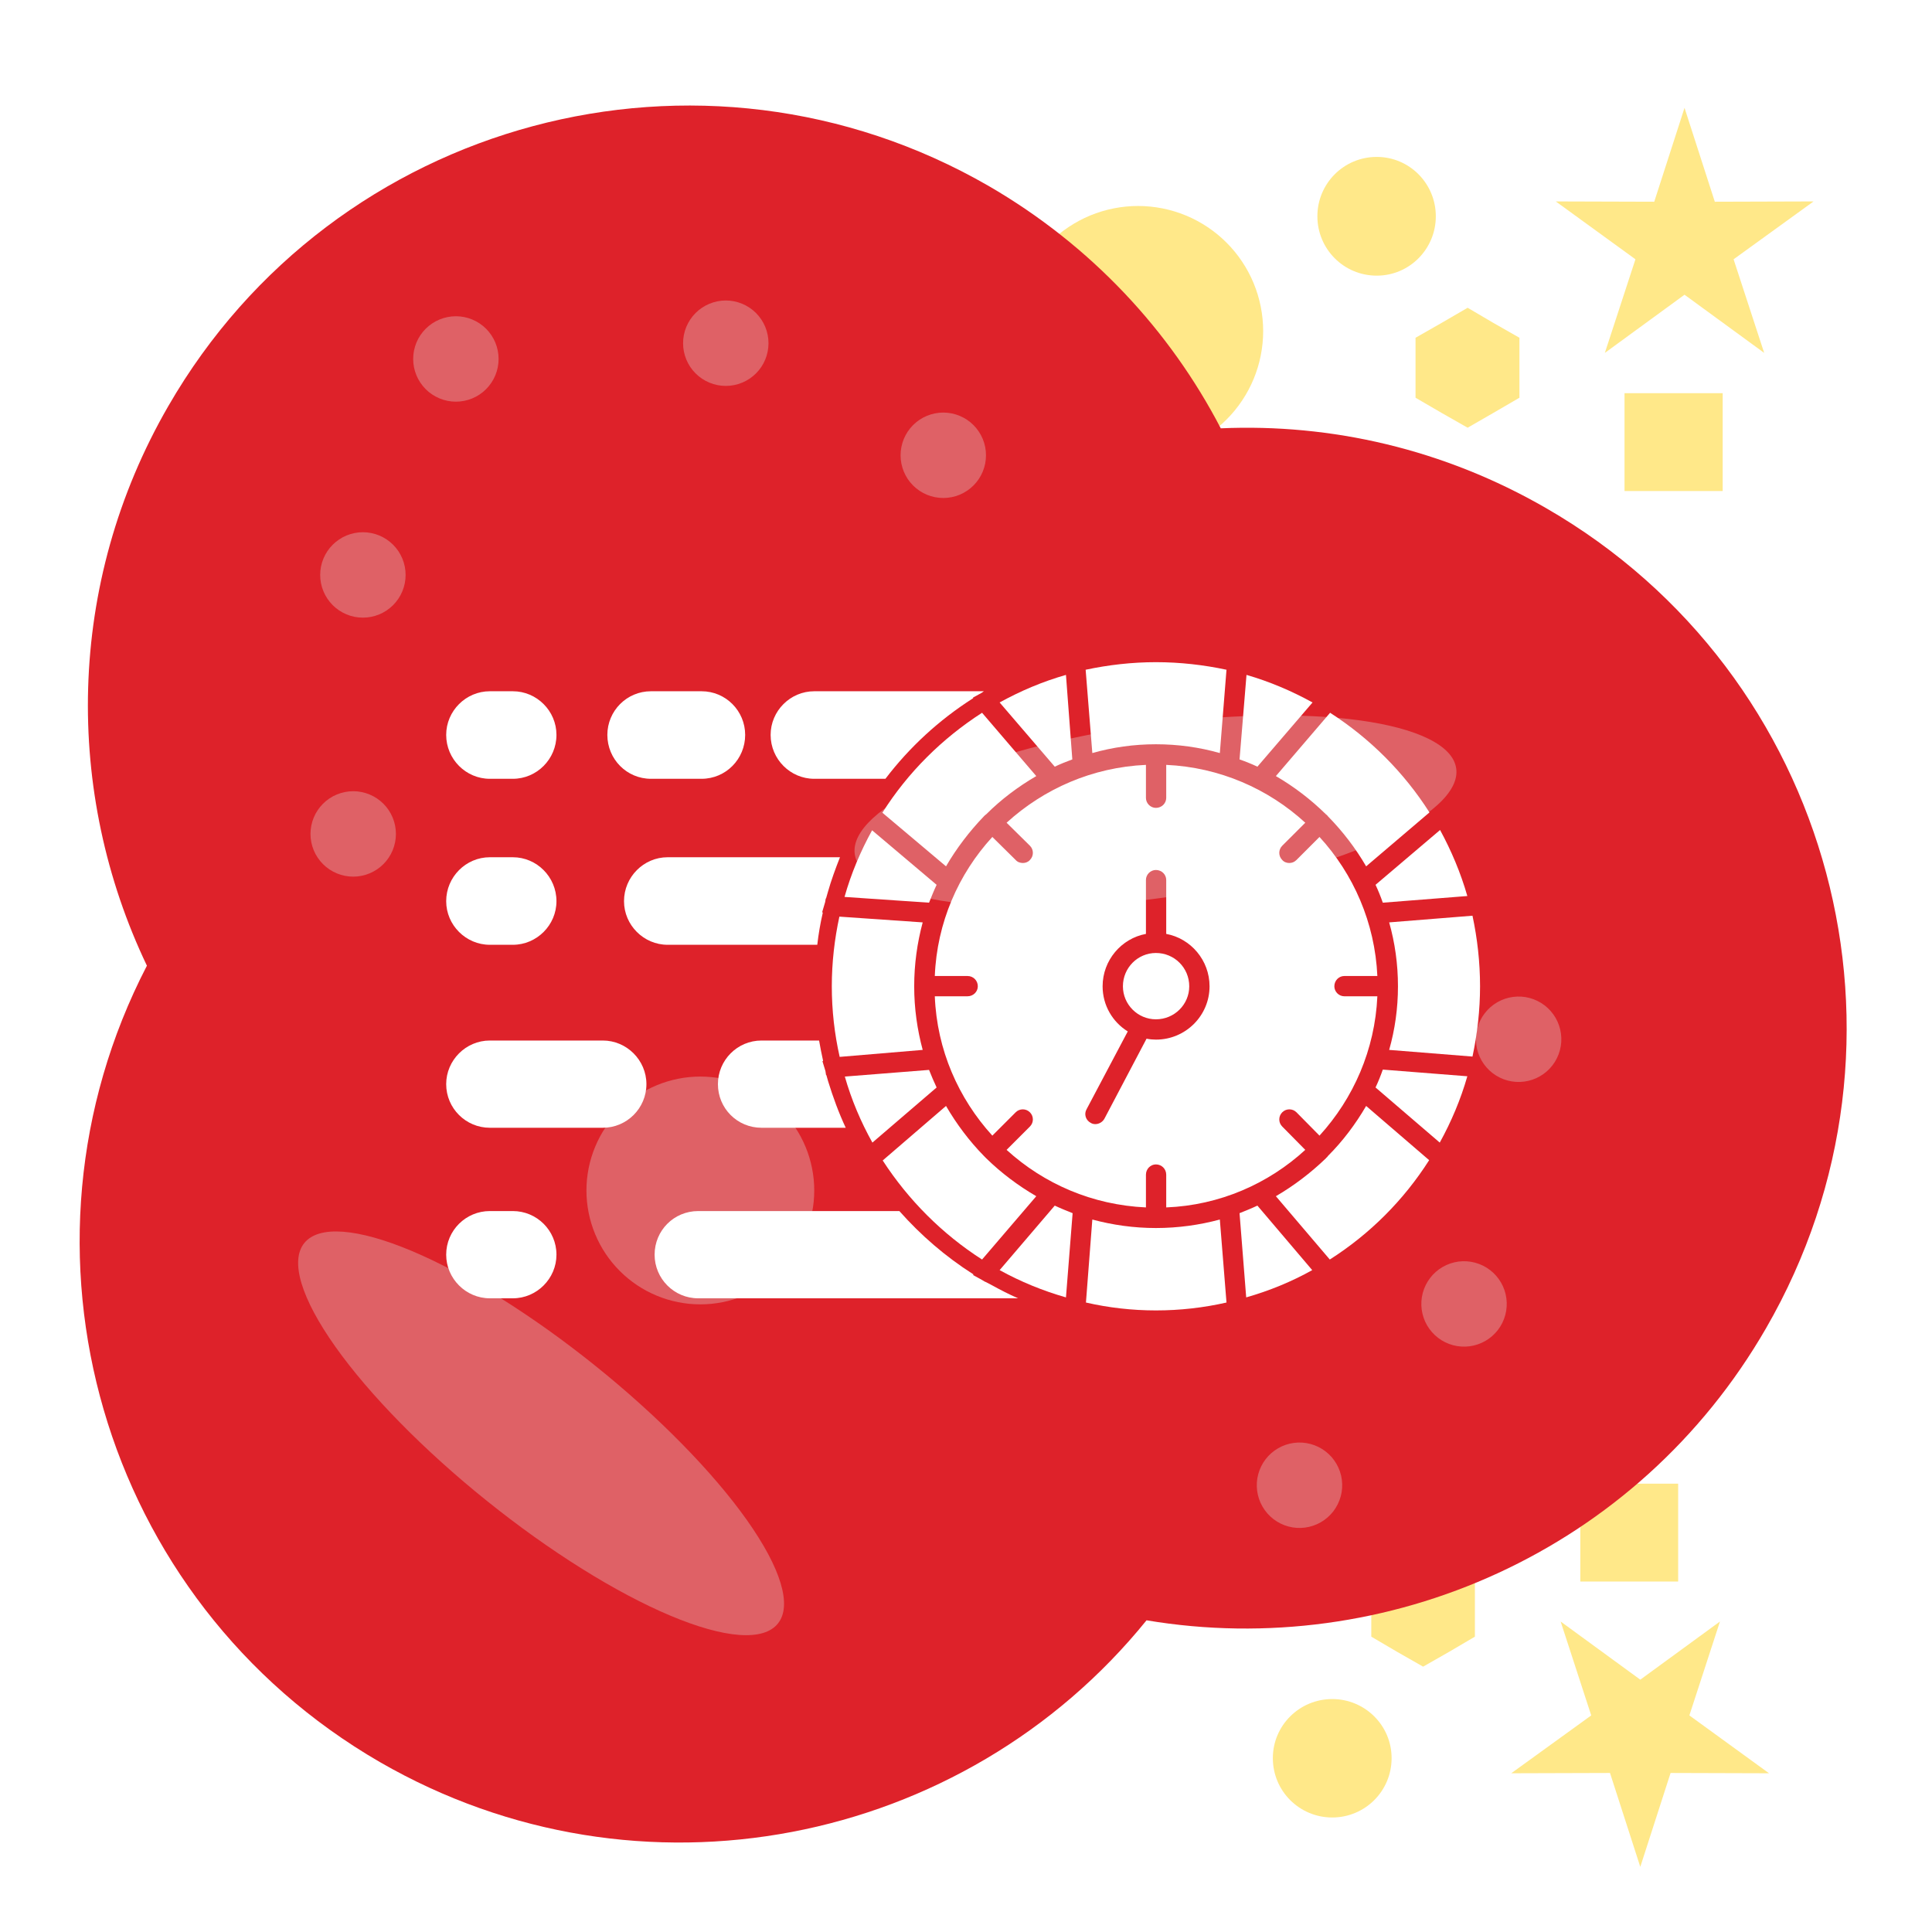 <svg version="1.0" preserveAspectRatio="xMidYMid meet" height="500" viewBox="0 0 375 375" zoomAndPan="magnify" width="500" xmlns:xlink="http://www.w3.org/1999/xlink" xmlns="http://www.w3.org/2000/svg"><rect fill-opacity="1" height="450" y="-37.5" fill="#ffffff" width="450" x="-37.5"></rect><rect fill-opacity="1" height="450" y="-37.5" fill="#ffffff" width="450" x="-37.5"></rect><path fill-rule="evenodd" fill-opacity="1" d="M 258.586 352.773 C 264.934 352.773 270.109 347.66 270.109 341.25 C 270.109 334.902 264.934 329.785 258.586 329.785 C 252.234 329.785 247.059 334.902 247.059 341.25 C 247.059 347.66 252.234 352.773 258.586 352.773 Z M 258.586 352.773" fill="#ffe889"></path><path fill-rule="evenodd" fill-opacity="1" d="M 276.223 323.496 L 281.281 320.613 L 286.277 317.676 L 286.277 306.09 L 281.281 303.152 L 276.223 300.27 L 271.168 303.152 L 266.168 306.09 L 266.168 317.676 L 271.168 320.613 Z M 276.223 323.496" fill="#ffe889"></path><path fill-rule="evenodd" fill-opacity="1" d="M 318.379 362.359 L 324.258 344.133 L 343.367 344.191 L 327.906 332.961 L 333.844 314.734 L 318.379 326.023 L 302.918 314.734 L 308.855 332.961 L 293.332 344.191 L 312.5 344.133 Z M 318.379 362.359" fill="#ffe889"></path><path fill-rule="evenodd" fill-opacity="1" d="M 306.738 287.98 L 325.73 287.98 L 325.73 306.973 L 306.738 306.973 Z M 306.738 287.98" fill="#ffe889"></path><path fill-rule="nonzero" fill-opacity="1" d="M 245.18 64.266 C 245.18 65.059 245.141 65.852 245.062 66.645 C 244.984 67.434 244.867 68.223 244.711 69 C 244.559 69.781 244.363 70.551 244.133 71.312 C 243.902 72.074 243.633 72.82 243.332 73.555 C 243.027 74.293 242.688 75.008 242.312 75.711 C 241.938 76.41 241.527 77.094 241.086 77.754 C 240.645 78.414 240.172 79.055 239.668 79.668 C 239.164 80.285 238.629 80.871 238.066 81.434 C 237.504 81.996 236.914 82.531 236.301 83.035 C 235.688 83.539 235.047 84.012 234.387 84.453 C 233.727 84.895 233.043 85.305 232.344 85.68 C 231.641 86.055 230.922 86.395 230.188 86.699 C 229.453 87.004 228.707 87.27 227.945 87.5 C 227.184 87.73 226.414 87.926 225.633 88.078 C 224.852 88.234 224.066 88.352 223.277 88.43 C 222.484 88.508 221.691 88.547 220.895 88.547 C 220.102 88.547 219.309 88.508 218.516 88.43 C 217.723 88.352 216.938 88.234 216.16 88.078 C 215.379 87.926 214.609 87.73 213.848 87.5 C 213.086 87.27 212.34 87.004 211.602 86.699 C 210.867 86.395 210.152 86.055 209.449 85.68 C 208.746 85.305 208.066 84.895 207.406 84.453 C 206.742 84.012 206.105 83.539 205.492 83.035 C 204.875 82.531 204.289 81.996 203.727 81.434 C 203.164 80.871 202.629 80.285 202.125 79.668 C 201.621 79.055 201.148 78.414 200.707 77.754 C 200.266 77.094 199.855 76.41 199.48 75.711 C 199.105 75.008 198.766 74.293 198.461 73.555 C 198.156 72.82 197.891 72.074 197.66 71.312 C 197.43 70.551 197.234 69.781 197.078 69 C 196.926 68.223 196.809 67.434 196.73 66.645 C 196.652 65.852 196.613 65.059 196.613 64.266 C 196.613 63.469 196.652 62.676 196.73 61.883 C 196.809 61.094 196.926 60.305 197.078 59.527 C 197.234 58.746 197.43 57.977 197.66 57.215 C 197.891 56.453 198.156 55.707 198.461 54.973 C 198.766 54.238 199.105 53.52 199.48 52.816 C 199.855 52.117 200.266 51.434 200.707 50.773 C 201.148 50.113 201.621 49.473 202.125 48.859 C 202.629 48.246 203.164 47.656 203.727 47.094 C 204.289 46.531 204.875 45.996 205.492 45.492 C 206.105 44.988 206.742 44.516 207.406 44.074 C 208.066 43.633 208.746 43.223 209.449 42.848 C 210.152 42.473 210.867 42.133 211.602 41.828 C 212.34 41.523 213.086 41.258 213.848 41.027 C 214.609 40.797 215.379 40.602 216.16 40.449 C 216.938 40.293 217.723 40.176 218.516 40.098 C 219.309 40.02 220.102 39.98 220.895 39.98 C 221.691 39.98 222.484 40.02 223.277 40.098 C 224.066 40.176 224.852 40.293 225.633 40.449 C 226.414 40.602 227.184 40.797 227.945 41.027 C 228.707 41.258 229.453 41.523 230.188 41.828 C 230.922 42.133 231.641 42.473 232.344 42.848 C 233.043 43.223 233.727 43.633 234.387 44.074 C 235.047 44.516 235.688 44.988 236.301 45.492 C 236.914 45.996 237.504 46.531 238.066 47.094 C 238.629 47.656 239.164 48.246 239.668 48.859 C 240.172 49.473 240.645 50.113 241.086 50.773 C 241.527 51.434 241.938 52.117 242.312 52.816 C 242.688 53.52 243.027 54.238 243.332 54.973 C 243.633 55.707 243.902 56.453 244.133 57.215 C 244.363 57.977 244.559 58.746 244.711 59.527 C 244.867 60.305 244.984 61.094 245.062 61.883 C 245.141 62.676 245.18 63.469 245.18 64.266 Z M 245.18 64.266" fill="#ffe889"></path><path fill-rule="evenodd" fill-opacity="1" d="M 191.91 36.102 C 211.781 47.625 227.07 64.145 236.949 83.137 C 258.348 82.195 280.223 87.137 300.152 98.66 C 355.891 130.82 375 202.082 342.781 257.82 C 317.793 301.152 269.109 322.32 222.543 314.5 C 187.09 358.301 124.059 371.062 73.73 342.016 C 19.578 310.676 0 242.473 28.516 187.441 C 12.523 153.988 12.699 113.359 32.691 78.785 C 64.852 23.047 136.172 3.938 191.91 36.102 Z M 191.91 36.102" fill="#de222a"></path><path fill-rule="evenodd" fill-opacity="1" d="M 267.227 30.457 C 273.578 30.457 278.691 35.629 278.691 41.98 C 278.691 48.332 273.578 53.504 267.227 53.504 C 260.82 53.504 255.703 48.332 255.703 41.98 C 255.703 35.629 260.82 30.457 267.227 30.457 Z M 267.227 30.457" fill="#ffe889"></path><path fill-rule="evenodd" fill-opacity="1" d="M 284.867 59.738 L 289.863 62.676 L 294.922 65.559 L 294.922 77.199 L 289.863 80.141 L 284.867 83.02 L 279.809 80.141 L 274.754 77.199 L 274.754 65.559 L 279.809 62.676 Z M 284.867 59.738" fill="#ffe889"></path><path fill-rule="evenodd" fill-opacity="1" d="M 326.965 20.93 L 332.844 39.156 L 352.012 39.098 L 336.488 50.328 L 342.426 68.496 L 326.965 57.207 L 311.5 68.496 L 317.438 50.328 L 301.977 39.098 L 321.086 39.156 Z M 326.965 20.93" fill="#ffe889"></path><path fill-rule="evenodd" fill-opacity="1" d="M 315.32 76.316 L 334.371 76.316 L 334.371 95.309 L 315.32 95.309 Z M 315.32 76.316" fill="#ffe889"></path><path fill-rule="nonzero" fill-opacity="1" d="M 282.648 149.148 C 282.727 149.691 282.711 150.25 282.602 150.82 C 282.492 151.387 282.289 151.965 281.992 152.555 C 281.695 153.141 281.305 153.734 280.824 154.336 C 280.344 154.938 279.773 155.543 279.113 156.148 C 278.453 156.758 277.707 157.367 276.875 157.977 C 276.043 158.586 275.129 159.191 274.129 159.797 C 273.133 160.402 272.059 161 270.906 161.594 C 269.754 162.191 268.527 162.777 267.23 163.355 C 265.934 163.934 264.57 164.5 263.145 165.055 C 261.715 165.613 260.227 166.156 258.68 166.684 C 257.137 167.215 255.535 167.727 253.887 168.227 C 252.238 168.723 250.547 169.203 248.809 169.66 C 247.074 170.121 245.301 170.562 243.496 170.98 C 241.688 171.398 239.855 171.797 237.996 172.172 C 236.137 172.543 234.258 172.895 232.363 173.219 C 230.469 173.543 228.566 173.84 226.652 174.113 C 224.742 174.387 222.832 174.633 220.922 174.848 C 219.012 175.066 217.109 175.258 215.219 175.418 C 213.328 175.578 211.457 175.711 209.605 175.812 C 207.754 175.914 205.93 175.988 204.137 176.031 C 202.34 176.074 200.582 176.09 198.859 176.07 C 197.137 176.055 195.457 176.008 193.824 175.934 C 192.191 175.855 190.613 175.75 189.086 175.617 C 187.559 175.48 186.09 175.316 184.684 175.125 C 183.277 174.93 181.938 174.711 180.664 174.461 C 179.391 174.215 178.191 173.938 177.066 173.637 C 175.938 173.336 174.891 173.008 173.922 172.656 C 172.953 172.305 172.066 171.926 171.262 171.527 C 170.457 171.129 169.742 170.707 169.113 170.266 C 168.484 169.824 167.945 169.359 167.496 168.879 C 167.047 168.398 166.688 167.898 166.426 167.383 C 166.16 166.867 165.988 166.336 165.91 165.793 C 165.832 165.246 165.848 164.688 165.957 164.121 C 166.07 163.551 166.273 162.973 166.57 162.383 C 166.867 161.797 167.254 161.203 167.734 160.602 C 168.215 160 168.785 159.398 169.445 158.789 C 170.105 158.18 170.852 157.57 171.684 156.965 C 172.516 156.355 173.43 155.746 174.43 155.141 C 175.426 154.539 176.5 153.938 177.652 153.344 C 178.809 152.75 180.031 152.164 181.328 151.586 C 182.625 151.008 183.988 150.438 185.418 149.883 C 186.844 149.328 188.332 148.785 189.879 148.254 C 191.426 147.723 193.023 147.211 194.672 146.715 C 196.32 146.215 198.016 145.738 199.75 145.277 C 201.488 144.816 203.258 144.375 205.066 143.957 C 206.871 143.539 208.707 143.141 210.566 142.77 C 212.426 142.395 214.301 142.047 216.195 141.723 C 218.09 141.395 219.996 141.098 221.906 140.824 C 223.816 140.551 225.73 140.309 227.641 140.09 C 229.551 139.871 231.449 139.684 233.34 139.52 C 235.23 139.359 237.102 139.227 238.953 139.125 C 240.805 139.023 242.629 138.949 244.426 138.906 C 246.219 138.863 247.98 138.852 249.703 138.867 C 251.426 138.883 253.102 138.93 254.734 139.008 C 256.367 139.082 257.949 139.188 259.473 139.324 C 261 139.457 262.469 139.621 263.875 139.816 C 265.281 140.008 266.621 140.23 267.895 140.477 C 269.168 140.727 270.367 141 271.492 141.301 C 272.621 141.605 273.668 141.93 274.637 142.285 C 275.609 142.637 276.496 143.012 277.297 143.41 C 278.102 143.809 278.816 144.23 279.445 144.672 C 280.074 145.117 280.617 145.578 281.066 146.059 C 281.516 146.543 281.871 147.039 282.137 147.555 C 282.398 148.07 282.57 148.602 282.648 149.148 Z M 282.648 149.148" fill="#df6166"></path><path fill-rule="nonzero" fill-opacity="1" d="M 150.988 315.129 C 150.645 315.559 150.227 315.926 149.738 316.234 C 149.246 316.543 148.684 316.793 148.051 316.977 C 147.422 317.16 146.723 317.285 145.953 317.344 C 145.188 317.402 144.355 317.402 143.461 317.336 C 142.566 317.27 141.613 317.141 140.598 316.949 C 139.586 316.758 138.516 316.504 137.395 316.188 C 136.27 315.875 135.098 315.5 133.875 315.062 C 132.656 314.629 131.391 314.133 130.082 313.582 C 128.773 313.031 127.426 312.426 126.047 311.762 C 124.664 311.098 123.25 310.383 121.805 309.617 C 120.363 308.852 118.895 308.035 117.406 307.172 C 115.914 306.309 114.41 305.398 112.887 304.445 C 111.363 303.492 109.832 302.5 108.293 301.469 C 106.75 300.434 105.207 299.367 103.664 298.266 C 102.121 297.164 100.582 296.031 99.051 294.867 C 97.52 293.707 96 292.523 94.496 291.312 C 92.988 290.105 91.504 288.875 90.039 287.633 C 88.574 286.387 87.137 285.129 85.73 283.859 C 84.32 282.59 82.945 281.312 81.605 280.031 C 80.266 278.75 78.965 277.469 77.707 276.184 C 76.445 274.902 75.234 273.629 74.07 272.359 C 72.906 271.09 71.793 269.836 70.73 268.59 C 69.672 267.348 68.668 266.121 67.723 264.914 C 66.777 263.707 65.895 262.523 65.074 261.363 C 64.254 260.207 63.5 259.078 62.812 257.98 C 62.125 256.879 61.504 255.816 60.953 254.785 C 60.406 253.758 59.926 252.77 59.523 251.82 C 59.117 250.871 58.785 249.969 58.527 249.109 C 58.27 248.25 58.086 247.438 57.98 246.676 C 57.875 245.914 57.844 245.207 57.887 244.547 C 57.93 243.891 58.051 243.289 58.246 242.746 C 58.441 242.199 58.711 241.711 59.059 241.281 C 59.402 240.852 59.82 240.484 60.312 240.176 C 60.801 239.867 61.363 239.621 61.996 239.434 C 62.625 239.25 63.324 239.125 64.094 239.066 C 64.859 239.008 65.691 239.012 66.586 239.078 C 67.48 239.145 68.434 239.273 69.449 239.465 C 70.461 239.656 71.531 239.906 72.652 240.223 C 73.777 240.539 74.949 240.914 76.172 241.348 C 77.391 241.785 78.656 242.277 79.965 242.828 C 81.273 243.379 82.621 243.988 84 244.648 C 85.383 245.312 86.797 246.027 88.242 246.793 C 89.684 247.559 91.152 248.375 92.641 249.238 C 94.133 250.105 95.637 251.012 97.16 251.965 C 98.684 252.918 100.215 253.91 101.754 254.945 C 103.297 255.977 104.84 257.043 106.383 258.145 C 107.926 259.25 109.465 260.379 110.996 261.543 C 112.527 262.703 114.047 263.891 115.551 265.098 C 117.059 266.309 118.543 267.535 120.008 268.781 C 121.473 270.027 122.91 271.285 124.316 272.555 C 125.727 273.824 127.102 275.098 128.441 276.379 C 129.781 277.664 131.082 278.945 132.34 280.227 C 133.602 281.508 134.812 282.781 135.977 284.051 C 137.145 285.32 138.254 286.578 139.316 287.82 C 140.375 289.066 141.379 290.289 142.324 291.496 C 143.27 292.703 144.152 293.887 144.973 295.047 C 145.793 296.203 146.547 297.332 147.234 298.434 C 147.926 299.531 148.543 300.594 149.094 301.625 C 149.641 302.652 150.121 303.641 150.527 304.59 C 150.93 305.539 151.262 306.441 151.52 307.301 C 151.777 308.16 151.961 308.973 152.066 309.734 C 152.176 310.496 152.207 311.207 152.16 311.863 C 152.117 312.52 151.996 313.121 151.801 313.668 C 151.605 314.211 151.336 314.699 150.988 315.129 Z M 150.988 315.129" fill="#df6166"></path><path fill-rule="nonzero" fill-opacity="1" d="M 158.043 231.066 C 158.043 231.793 158.008 232.516 157.938 233.234 C 157.867 233.957 157.758 234.672 157.617 235.379 C 157.477 236.09 157.301 236.793 157.09 237.484 C 156.883 238.18 156.637 238.859 156.359 239.527 C 156.082 240.195 155.773 240.852 155.434 241.488 C 155.09 242.129 154.719 242.746 154.316 243.352 C 153.914 243.953 153.484 244.531 153.023 245.094 C 152.566 245.652 152.082 246.188 151.566 246.699 C 151.055 247.211 150.52 247.699 149.961 248.156 C 149.402 248.617 148.82 249.047 148.219 249.449 C 147.617 249.852 146.996 250.223 146.355 250.566 C 145.719 250.906 145.066 251.215 144.395 251.492 C 143.727 251.77 143.047 252.012 142.352 252.223 C 141.66 252.434 140.961 252.609 140.25 252.75 C 139.539 252.891 138.824 252.996 138.102 253.07 C 137.383 253.141 136.66 253.176 135.938 253.176 C 135.211 253.176 134.488 253.141 133.77 253.07 C 133.047 252.996 132.332 252.891 131.625 252.75 C 130.914 252.609 130.211 252.434 129.52 252.223 C 128.824 252.012 128.145 251.77 127.477 251.492 C 126.809 251.215 126.152 250.906 125.516 250.566 C 124.875 250.223 124.258 249.852 123.652 249.449 C 123.051 249.047 122.473 248.617 121.91 248.156 C 121.352 247.699 120.816 247.211 120.305 246.699 C 119.793 246.188 119.305 245.652 118.848 245.094 C 118.387 244.531 117.957 243.953 117.555 243.352 C 117.152 242.746 116.781 242.129 116.438 241.488 C 116.098 240.852 115.789 240.195 115.512 239.527 C 115.234 238.859 114.992 238.18 114.781 237.484 C 114.57 236.793 114.395 236.09 114.254 235.379 C 114.113 234.672 114.008 233.957 113.934 233.234 C 113.863 232.516 113.828 231.793 113.828 231.066 C 113.828 230.344 113.863 229.621 113.934 228.902 C 114.008 228.18 114.113 227.465 114.254 226.754 C 114.395 226.043 114.57 225.344 114.781 224.648 C 114.992 223.957 115.234 223.277 115.512 222.609 C 115.789 221.938 116.098 221.285 116.438 220.645 C 116.781 220.008 117.152 219.387 117.555 218.785 C 117.957 218.184 118.387 217.602 118.848 217.043 C 119.305 216.484 119.793 215.949 120.305 215.434 C 120.816 214.922 121.352 214.438 121.91 213.98 C 122.473 213.52 123.051 213.09 123.652 212.688 C 124.258 212.285 124.875 211.914 125.516 211.57 C 126.152 211.23 126.809 210.922 127.477 210.645 C 128.145 210.367 128.824 210.121 129.52 209.914 C 130.211 209.703 130.914 209.527 131.625 209.387 C 132.332 209.242 133.047 209.137 133.77 209.066 C 134.488 208.996 135.211 208.961 135.938 208.961 C 136.66 208.961 137.383 208.996 138.102 209.066 C 138.824 209.137 139.539 209.242 140.25 209.387 C 140.961 209.527 141.66 209.703 142.352 209.914 C 143.047 210.121 143.727 210.367 144.395 210.645 C 145.066 210.922 145.719 211.23 146.355 211.57 C 146.996 211.914 147.617 212.285 148.219 212.688 C 148.82 213.09 149.402 213.52 149.961 213.98 C 150.52 214.438 151.055 214.922 151.566 215.434 C 152.082 215.949 152.566 216.484 153.023 217.043 C 153.484 217.602 153.914 218.184 154.316 218.785 C 154.719 219.387 155.09 220.008 155.434 220.645 C 155.773 221.285 156.082 221.938 156.359 222.609 C 156.637 223.277 156.883 223.957 157.09 224.648 C 157.301 225.344 157.477 226.043 157.617 226.754 C 157.758 227.465 157.867 228.18 157.938 228.902 C 158.008 229.621 158.043 230.344 158.043 231.066 Z M 158.043 231.066" fill="#df6166"></path><path fill-rule="nonzero" fill-opacity="1" d="M 96.777 69.672 C 96.777 70.219 96.727 70.758 96.617 71.289 C 96.512 71.824 96.355 72.344 96.148 72.844 C 95.938 73.348 95.684 73.828 95.379 74.277 C 95.078 74.73 94.734 75.148 94.352 75.535 C 93.965 75.922 93.547 76.266 93.094 76.566 C 92.641 76.867 92.164 77.125 91.66 77.332 C 91.156 77.539 90.641 77.699 90.105 77.805 C 89.57 77.91 89.031 77.965 88.488 77.965 C 87.945 77.965 87.406 77.91 86.871 77.805 C 86.336 77.699 85.816 77.539 85.316 77.332 C 84.812 77.125 84.336 76.867 83.883 76.566 C 83.43 76.266 83.012 75.922 82.625 75.535 C 82.242 75.148 81.898 74.73 81.594 74.277 C 81.293 73.828 81.035 73.348 80.828 72.844 C 80.621 72.344 80.465 71.824 80.355 71.289 C 80.25 70.758 80.199 70.219 80.199 69.672 C 80.199 69.129 80.25 68.59 80.355 68.055 C 80.465 67.523 80.621 67.004 80.828 66.5 C 81.035 65.996 81.293 65.52 81.594 65.066 C 81.898 64.613 82.242 64.195 82.625 63.812 C 83.012 63.426 83.43 63.082 83.883 62.781 C 84.336 62.477 84.812 62.223 85.316 62.016 C 85.816 61.805 86.336 61.648 86.871 61.543 C 87.406 61.438 87.945 61.383 88.488 61.383 C 89.031 61.383 89.57 61.438 90.105 61.543 C 90.641 61.648 91.156 61.805 91.66 62.016 C 92.164 62.223 92.641 62.477 93.094 62.781 C 93.547 63.082 93.965 63.426 94.352 63.812 C 94.734 64.195 95.078 64.613 95.379 65.066 C 95.684 65.52 95.938 65.996 96.148 66.5 C 96.355 67.004 96.512 67.523 96.617 68.055 C 96.727 68.59 96.777 69.129 96.777 69.672 Z M 96.777 69.672" fill="#df6166"></path><path fill-rule="nonzero" fill-opacity="1" d="M 149.164 66.617 C 149.164 67.16 149.113 67.699 149.004 68.234 C 148.898 68.766 148.742 69.285 148.535 69.789 C 148.324 70.293 148.07 70.77 147.77 71.223 C 147.465 71.676 147.121 72.094 146.738 72.477 C 146.352 72.863 145.934 73.207 145.48 73.508 C 145.027 73.812 144.551 74.066 144.047 74.273 C 143.543 74.484 143.027 74.641 142.492 74.746 C 141.957 74.852 141.418 74.906 140.875 74.906 C 140.332 74.906 139.793 74.852 139.258 74.746 C 138.723 74.641 138.207 74.484 137.703 74.273 C 137.199 74.066 136.723 73.812 136.27 73.508 C 135.816 73.207 135.398 72.863 135.012 72.477 C 134.629 72.094 134.285 71.676 133.98 71.223 C 133.68 70.77 133.426 70.293 133.215 69.789 C 133.008 69.285 132.852 68.766 132.742 68.234 C 132.637 67.699 132.586 67.16 132.586 66.617 C 132.586 66.07 132.637 65.531 132.742 65 C 132.852 64.465 133.008 63.945 133.215 63.441 C 133.426 62.941 133.68 62.461 133.98 62.012 C 134.285 61.559 134.629 61.137 135.012 60.754 C 135.398 60.367 135.816 60.023 136.27 59.723 C 136.723 59.422 137.199 59.164 137.703 58.957 C 138.207 58.75 138.723 58.59 139.258 58.484 C 139.793 58.379 140.332 58.324 140.875 58.324 C 141.418 58.324 141.957 58.379 142.492 58.484 C 143.027 58.59 143.543 58.75 144.047 58.957 C 144.551 59.164 145.027 59.422 145.48 59.723 C 145.934 60.023 146.352 60.367 146.738 60.754 C 147.121 61.137 147.465 61.559 147.77 62.012 C 148.07 62.461 148.324 62.941 148.535 63.441 C 148.742 63.945 148.898 64.465 149.004 65 C 149.113 65.531 149.164 66.07 149.164 66.617 Z M 149.164 66.617" fill="#df6166"></path><path fill-rule="nonzero" fill-opacity="1" d="M 191.379 88.371 C 191.379 88.914 191.328 89.453 191.223 89.988 C 191.113 90.52 190.957 91.039 190.75 91.543 C 190.543 92.047 190.285 92.523 189.984 92.977 C 189.68 93.43 189.336 93.848 188.953 94.23 C 188.566 94.617 188.148 94.961 187.695 95.262 C 187.242 95.566 186.766 95.82 186.262 96.031 C 185.762 96.238 185.242 96.395 184.707 96.5 C 184.172 96.605 183.633 96.66 183.09 96.66 C 182.547 96.66 182.008 96.605 181.473 96.5 C 180.938 96.395 180.422 96.238 179.918 96.031 C 179.414 95.82 178.938 95.566 178.484 95.262 C 178.031 94.961 177.613 94.617 177.227 94.23 C 176.844 93.848 176.5 93.43 176.195 92.977 C 175.895 92.523 175.641 92.047 175.43 91.543 C 175.223 91.039 175.066 90.52 174.961 89.988 C 174.852 89.453 174.801 88.914 174.801 88.371 C 174.801 87.824 174.852 87.285 174.961 86.754 C 175.066 86.219 175.223 85.699 175.43 85.199 C 175.641 84.695 175.895 84.219 176.195 83.766 C 176.5 83.312 176.844 82.895 177.227 82.508 C 177.613 82.125 178.031 81.781 178.484 81.477 C 178.938 81.176 179.414 80.918 179.918 80.711 C 180.422 80.504 180.938 80.344 181.473 80.238 C 182.008 80.133 182.547 80.078 183.09 80.078 C 183.633 80.078 184.172 80.133 184.707 80.238 C 185.242 80.344 185.762 80.504 186.262 80.711 C 186.766 80.918 187.242 81.176 187.695 81.477 C 188.148 81.781 188.566 82.125 188.953 82.508 C 189.336 82.895 189.68 83.312 189.984 83.766 C 190.285 84.219 190.543 84.695 190.75 85.199 C 190.957 85.699 191.113 86.219 191.223 86.754 C 191.328 87.285 191.379 87.824 191.379 88.371 Z M 191.379 88.371" fill="#df6166"></path><path fill-rule="nonzero" fill-opacity="1" d="M 78.727 111.594 C 78.727 112.141 78.676 112.68 78.57 113.211 C 78.461 113.746 78.305 114.266 78.098 114.766 C 77.887 115.27 77.633 115.746 77.332 116.199 C 77.027 116.652 76.684 117.07 76.301 117.457 C 75.914 117.84 75.496 118.184 75.043 118.488 C 74.59 118.789 74.113 119.047 73.609 119.254 C 73.105 119.461 72.59 119.621 72.055 119.727 C 71.52 119.832 70.98 119.883 70.438 119.883 C 69.895 119.883 69.355 119.832 68.82 119.727 C 68.285 119.621 67.77 119.461 67.266 119.254 C 66.762 119.047 66.285 118.789 65.832 118.488 C 65.379 118.184 64.961 117.84 64.574 117.457 C 64.191 117.07 63.848 116.652 63.543 116.199 C 63.242 115.746 62.988 115.27 62.777 114.766 C 62.57 114.266 62.414 113.746 62.305 113.211 C 62.199 112.68 62.148 112.141 62.148 111.594 C 62.148 111.051 62.199 110.512 62.305 109.977 C 62.414 109.441 62.57 108.926 62.777 108.422 C 62.988 107.918 63.242 107.441 63.543 106.988 C 63.848 106.535 64.191 106.117 64.574 105.734 C 64.961 105.348 65.379 105.004 65.832 104.703 C 66.285 104.398 66.762 104.145 67.266 103.934 C 67.77 103.727 68.285 103.57 68.82 103.465 C 69.355 103.355 69.895 103.305 70.438 103.305 C 70.98 103.305 71.52 103.355 72.055 103.465 C 72.59 103.57 73.105 103.727 73.609 103.934 C 74.113 104.145 74.59 104.398 75.043 104.703 C 75.496 105.004 75.914 105.348 76.301 105.734 C 76.684 106.117 77.027 106.535 77.332 106.988 C 77.633 107.441 77.887 107.918 78.098 108.422 C 78.305 108.926 78.461 109.441 78.57 109.977 C 78.676 110.512 78.727 111.051 78.727 111.594 Z M 78.727 111.594" fill="#df6166"></path><path fill-rule="nonzero" fill-opacity="1" d="M 76.848 161.863 C 76.848 162.41 76.793 162.949 76.688 163.48 C 76.582 164.016 76.422 164.535 76.215 165.039 C 76.008 165.539 75.75 166.02 75.449 166.473 C 75.148 166.922 74.805 167.344 74.418 167.727 C 74.031 168.113 73.613 168.457 73.16 168.758 C 72.711 169.059 72.23 169.316 71.727 169.523 C 71.227 169.734 70.707 169.891 70.172 169.996 C 69.641 170.102 69.102 170.156 68.555 170.156 C 68.012 170.156 67.473 170.102 66.938 169.996 C 66.406 169.891 65.887 169.734 65.383 169.523 C 64.879 169.316 64.402 169.059 63.949 168.758 C 63.496 168.457 63.078 168.113 62.695 167.727 C 62.309 167.344 61.965 166.922 61.664 166.473 C 61.359 166.02 61.105 165.539 60.898 165.039 C 60.688 164.535 60.531 164.016 60.426 163.48 C 60.32 162.949 60.266 162.41 60.266 161.863 C 60.266 161.32 60.32 160.781 60.426 160.246 C 60.531 159.715 60.688 159.195 60.898 158.691 C 61.105 158.191 61.359 157.711 61.664 157.258 C 61.965 156.805 62.309 156.387 62.695 156.004 C 63.078 155.617 63.496 155.273 63.949 154.973 C 64.402 154.668 64.879 154.414 65.383 154.207 C 65.887 153.996 66.406 153.84 66.938 153.734 C 67.473 153.629 68.012 153.574 68.555 153.574 C 69.102 153.574 69.641 153.629 70.172 153.734 C 70.707 153.84 71.227 153.996 71.727 154.207 C 72.23 154.414 72.711 154.668 73.16 154.973 C 73.613 155.273 74.031 155.617 74.418 156.004 C 74.805 156.387 75.148 156.805 75.449 157.258 C 75.75 157.711 76.008 158.191 76.215 158.691 C 76.422 159.195 76.582 159.715 76.688 160.246 C 76.793 160.781 76.848 161.32 76.848 161.863 Z M 76.848 161.863" fill="#df6166"></path><path fill-rule="nonzero" fill-opacity="1" d="M 292.617 209.727 C 292.094 209.586 291.586 209.395 291.098 209.156 C 290.609 208.914 290.148 208.629 289.719 208.297 C 289.285 207.965 288.891 207.594 288.531 207.184 C 288.172 206.777 287.855 206.336 287.586 205.863 C 287.312 205.395 287.09 204.898 286.914 204.383 C 286.738 203.867 286.617 203.34 286.547 202.801 C 286.473 202.262 286.457 201.719 286.492 201.176 C 286.527 200.633 286.617 200.098 286.758 199.574 C 286.898 199.047 287.09 198.539 287.328 198.051 C 287.57 197.562 287.855 197.105 288.188 196.672 C 288.52 196.242 288.891 195.844 289.297 195.484 C 289.707 195.129 290.148 194.812 290.621 194.539 C 291.09 194.266 291.586 194.043 292.102 193.867 C 292.617 193.695 293.145 193.57 293.684 193.5 C 294.223 193.43 294.766 193.41 295.309 193.445 C 295.852 193.48 296.383 193.57 296.91 193.711 C 297.438 193.852 297.941 194.043 298.43 194.285 C 298.918 194.523 299.379 194.812 299.812 195.141 C 300.242 195.473 300.641 195.844 300.996 196.254 C 301.355 196.664 301.672 197.102 301.945 197.574 C 302.215 198.047 302.441 198.539 302.613 199.055 C 302.789 199.57 302.914 200.098 302.984 200.637 C 303.055 201.176 303.074 201.719 303.039 202.262 C 303 202.805 302.914 203.34 302.773 203.863 C 302.633 204.391 302.441 204.898 302.199 205.387 C 301.961 205.875 301.672 206.336 301.344 206.766 C 301.012 207.199 300.641 207.594 300.23 207.953 C 299.82 208.312 299.383 208.625 298.91 208.898 C 298.438 209.172 297.945 209.395 297.43 209.57 C 296.914 209.746 296.387 209.867 295.848 209.938 C 295.309 210.008 294.766 210.027 294.223 209.992 C 293.68 209.957 293.145 209.867 292.617 209.727 Z M 292.617 209.727" fill="#df6166"></path><path fill-rule="nonzero" fill-opacity="1" d="M 282.023 261.102 C 281.496 260.957 280.992 260.77 280.504 260.527 C 280.016 260.285 279.555 260 279.121 259.668 C 278.691 259.336 278.297 258.969 277.938 258.559 C 277.578 258.148 277.262 257.707 276.988 257.238 C 276.719 256.766 276.492 256.273 276.32 255.758 C 276.145 255.242 276.02 254.715 275.949 254.176 C 275.879 253.633 275.859 253.094 275.898 252.551 C 275.934 252.008 276.02 251.473 276.16 250.945 C 276.301 250.422 276.492 249.914 276.734 249.426 C 276.977 248.938 277.262 248.477 277.594 248.047 C 277.922 247.613 278.293 247.219 278.703 246.859 C 279.113 246.5 279.551 246.184 280.023 245.914 C 280.496 245.641 280.988 245.418 281.504 245.242 C 282.02 245.066 282.547 244.945 283.086 244.871 C 283.625 244.801 284.168 244.785 284.711 244.82 C 285.254 244.855 285.789 244.945 286.316 245.086 C 286.84 245.227 287.348 245.418 287.836 245.656 C 288.324 245.898 288.785 246.184 289.215 246.516 C 289.648 246.848 290.043 247.215 290.402 247.625 C 290.762 248.035 291.078 248.477 291.348 248.945 C 291.621 249.418 291.844 249.91 292.02 250.426 C 292.195 250.941 292.316 251.469 292.387 252.012 C 292.461 252.551 292.477 253.09 292.441 253.633 C 292.406 254.176 292.316 254.711 292.176 255.238 C 292.035 255.762 291.844 256.27 291.605 256.758 C 291.363 257.246 291.078 257.707 290.746 258.141 C 290.414 258.57 290.043 258.965 289.637 259.324 C 289.227 259.684 288.785 260 288.312 260.273 C 287.844 260.543 287.348 260.766 286.836 260.941 C 286.32 261.117 285.789 261.242 285.25 261.312 C 284.711 261.383 284.172 261.398 283.629 261.363 C 283.082 261.328 282.551 261.242 282.023 261.102 Z M 282.023 261.102" fill="#df6166"></path><path fill-rule="nonzero" fill-opacity="1" d="M 250.086 296.293 C 249.559 296.152 249.051 295.961 248.562 295.719 C 248.074 295.48 247.617 295.191 247.184 294.863 C 246.754 294.531 246.355 294.16 245.996 293.75 C 245.641 293.34 245.324 292.902 245.051 292.43 C 244.777 291.957 244.555 291.465 244.379 290.949 C 244.207 290.434 244.082 289.906 244.012 289.367 C 243.941 288.828 243.922 288.285 243.957 287.742 C 243.992 287.199 244.082 286.664 244.223 286.137 C 244.363 285.613 244.555 285.105 244.797 284.617 C 245.035 284.129 245.32 283.668 245.652 283.238 C 245.984 282.805 246.355 282.41 246.766 282.051 C 247.176 281.691 247.613 281.375 248.086 281.105 C 248.559 280.832 249.051 280.609 249.566 280.434 C 250.082 280.258 250.609 280.137 251.148 280.066 C 251.688 279.992 252.23 279.977 252.773 280.012 C 253.316 280.047 253.852 280.137 254.375 280.277 C 254.902 280.418 255.41 280.609 255.898 280.848 C 256.387 281.09 256.844 281.375 257.277 281.707 C 257.711 282.039 258.105 282.41 258.465 282.816 C 258.824 283.227 259.137 283.668 259.41 284.141 C 259.684 284.609 259.906 285.105 260.082 285.621 C 260.258 286.137 260.379 286.664 260.449 287.203 C 260.52 287.742 260.539 288.285 260.504 288.828 C 260.469 289.371 260.379 289.902 260.238 290.43 C 260.098 290.957 259.906 291.461 259.664 291.949 C 259.426 292.438 259.141 292.898 258.809 293.332 C 258.477 293.762 258.105 294.16 257.695 294.516 C 257.289 294.875 256.848 295.191 256.375 295.465 C 255.906 295.734 255.41 295.961 254.895 296.133 C 254.379 296.309 253.852 296.434 253.312 296.504 C 252.773 296.574 252.23 296.594 251.688 296.559 C 251.145 296.52 250.609 296.434 250.086 296.293 Z M 250.086 296.293" fill="#df6166"></path><path fill-rule="evenodd" fill-opacity="1" d="M 224.363 254.352 C 219.719 254.352 215.133 253.82 210.781 252.82 L 212.02 236.711 C 215.957 237.77 220.074 238.359 224.363 238.359 C 228.656 238.359 232.832 237.77 236.77 236.711 L 238.062 252.82 C 233.656 253.82 229.07 254.352 224.363 254.352 Z M 206.902 251.824 C 202.375 250.527 198.082 248.766 194.027 246.531 L 204.727 234.008 C 205.844 234.535 207.02 235.008 208.195 235.477 Z M 190.617 244.473 C 182.914 239.535 176.328 232.949 171.332 225.246 L 183.621 214.664 C 185.676 218.191 188.148 221.484 190.969 224.363 C 191.027 224.422 191.145 224.543 191.203 224.602 C 191.262 224.66 191.379 224.777 191.438 224.836 C 194.32 227.656 197.613 230.129 201.141 232.184 Z M 169.332 221.777 C 167.098 217.781 165.273 213.488 163.98 208.961 L 180.328 207.668 C 180.797 208.844 181.27 209.961 181.797 211.078 Z M 162.98 205.141 C 161.984 200.73 161.453 196.145 161.453 191.438 C 161.453 186.793 161.984 182.266 162.922 177.918 L 179.094 179.035 C 178.035 182.973 177.445 187.148 177.445 191.438 C 177.445 195.73 178.035 199.848 179.094 203.785 Z M 163.922 174.094 C 165.215 169.508 167.039 165.215 169.273 161.16 L 181.797 171.742 C 181.27 172.859 180.797 174.035 180.328 175.211 Z M 171.273 157.75 C 176.211 149.93 182.855 143.344 190.617 138.348 L 201.141 150.637 C 197.613 152.691 194.32 155.164 191.438 158.043 C 191.379 158.102 191.262 158.16 191.203 158.219 C 191.145 158.277 191.027 158.395 190.969 158.453 C 188.148 161.395 185.676 164.629 183.621 168.156 Z M 194.027 136.348 C 198.082 134.113 202.375 132.289 206.902 130.996 L 208.137 147.402 C 207.02 147.812 205.844 148.281 204.727 148.812 Z M 210.723 129.996 C 215.133 129.059 219.719 128.527 224.363 128.527 C 229.07 128.527 233.656 129.059 238.062 129.996 L 236.77 146.168 C 232.832 145.051 228.656 144.461 224.363 144.461 C 220.074 144.461 215.957 145.051 212.02 146.168 Z M 241.945 130.996 C 246.414 132.289 250.707 134.113 254.762 136.348 L 244.062 148.812 C 242.945 148.281 241.77 147.812 240.594 147.402 Z M 258.172 138.348 C 265.934 143.344 272.52 149.93 277.457 157.691 L 265.168 168.156 C 263.113 164.629 260.641 161.395 257.762 158.453 C 257.703 158.395 257.645 158.336 257.586 158.219 C 257.469 158.16 257.41 158.102 257.348 158.043 C 254.41 155.164 251.176 152.691 247.648 150.637 Z M 279.516 161.102 C 281.691 165.098 283.512 169.391 284.809 173.918 L 268.402 175.211 C 267.992 174.035 267.52 172.859 266.992 171.742 Z M 285.809 177.738 C 286.746 182.148 287.277 186.734 287.277 191.438 C 287.277 196.086 286.746 200.672 285.809 205.078 L 269.637 203.785 C 270.754 199.848 271.344 195.73 271.344 191.438 C 271.344 187.148 270.754 182.973 269.637 179.035 Z M 284.809 208.902 C 283.512 213.43 281.691 217.723 279.457 221.777 L 266.992 211.078 C 267.52 209.961 267.992 208.785 268.402 207.609 Z M 277.398 225.188 C 272.461 232.949 265.875 239.535 258.113 244.473 L 247.648 232.184 C 251.176 230.129 254.41 227.656 257.348 224.836 C 257.41 224.777 257.469 224.66 257.586 224.602 C 257.645 224.543 257.703 224.422 257.762 224.363 C 260.641 221.484 263.113 218.191 265.168 214.664 Z M 254.703 246.531 C 250.707 248.766 246.414 250.527 241.887 251.824 L 240.594 235.477 C 241.77 235.008 242.945 234.535 244.062 234.008 Z M 192.613 220.426 L 197.141 215.898 C 197.906 215.133 199.141 215.133 199.906 215.898 C 200.672 216.664 200.672 217.898 199.906 218.66 L 195.379 223.188 C 202.609 229.773 212.02 233.891 222.426 234.359 L 222.426 228.012 C 222.426 226.895 223.309 226.012 224.363 226.012 C 225.48 226.012 226.363 226.895 226.363 228.012 L 226.363 234.359 C 236.711 233.949 246.18 229.773 253.352 223.188 L 248.883 218.66 C 248.117 217.898 248.117 216.664 248.883 215.898 C 249.648 215.133 250.883 215.133 251.645 215.898 L 256.113 220.426 C 262.699 213.195 266.875 203.785 267.344 193.379 L 260.938 193.379 C 259.879 193.379 258.996 192.496 258.996 191.438 C 258.996 190.32 259.879 189.441 260.938 189.441 L 267.344 189.441 C 266.875 179.094 262.699 169.625 256.113 162.453 L 251.645 166.922 C 251.234 167.332 250.766 167.508 250.234 167.508 C 249.766 167.508 249.234 167.332 248.883 166.922 C 248.117 166.156 248.117 164.922 248.883 164.156 L 253.352 159.691 C 246.18 153.105 236.711 148.93 226.363 148.461 L 226.363 154.867 C 226.363 155.926 225.48 156.809 224.363 156.809 C 223.309 156.809 222.426 155.926 222.426 154.867 L 222.426 148.461 C 212.02 148.93 202.609 153.105 195.379 159.691 L 199.906 164.156 C 200.672 164.922 200.672 166.156 199.906 166.922 C 199.555 167.332 199.023 167.508 198.555 167.508 C 198.023 167.508 197.496 167.332 197.141 166.922 L 192.613 162.453 C 186.031 169.625 181.855 179.094 181.445 189.441 L 187.793 189.441 C 188.91 189.441 189.793 190.32 189.793 191.438 C 189.793 192.496 188.91 193.379 187.793 193.379 L 181.445 193.379 C 181.855 203.785 186.031 213.195 192.613 220.426 Z M 212.605 218.191 C 212.312 218.191 212.02 218.133 211.723 217.957 C 210.723 217.426 210.371 216.25 210.902 215.309 L 218.898 200.199 C 215.957 198.379 214.016 195.145 214.016 191.438 C 214.016 186.383 217.664 182.148 222.426 181.27 L 222.426 170.801 C 222.426 169.742 223.309 168.863 224.363 168.863 C 225.48 168.863 226.363 169.742 226.363 170.801 L 226.363 181.27 C 231.125 182.148 234.773 186.383 234.773 191.438 C 234.773 197.141 230.129 201.789 224.363 201.789 C 223.777 201.789 223.129 201.73 222.543 201.609 L 214.371 217.133 C 214.016 217.781 213.312 218.191 212.605 218.191 Z M 224.363 184.973 C 220.836 184.973 217.957 187.852 217.957 191.438 C 217.957 194.969 220.836 197.848 224.363 197.848 C 227.953 197.848 230.832 194.969 230.832 191.438 C 230.832 187.852 227.953 184.973 224.363 184.973 Z M 224.363 184.973" fill="#ffffff"></path><path fill-rule="evenodd" fill-opacity="1" d="M 136.172 151.164 L 126.352 151.164 C 121.648 151.164 117.887 147.344 117.887 142.641 C 117.887 137.992 121.648 134.172 126.352 134.172 L 136.172 134.172 C 140.875 134.172 144.637 137.992 144.637 142.641 C 144.637 147.344 140.875 151.164 136.172 151.164 Z M 99.543 151.164 L 95.074 151.164 C 90.43 151.164 86.605 147.344 86.605 142.641 C 86.605 137.992 90.43 134.172 95.074 134.172 L 99.543 134.172 C 104.188 134.172 108.008 137.992 108.008 142.641 C 108.008 147.344 104.188 151.164 99.543 151.164 Z M 99.543 183.383 L 95.074 183.383 C 90.43 183.383 86.605 179.562 86.605 174.918 C 86.605 170.215 90.43 166.391 95.074 166.391 L 99.543 166.391 C 104.188 166.391 108.008 170.215 108.008 174.918 C 108.008 179.562 104.188 183.383 99.543 183.383 Z M 117.004 218.898 L 95.074 218.898 C 90.43 218.898 86.605 215.133 86.605 210.43 C 86.605 205.785 90.43 201.965 95.074 201.965 L 117.004 201.965 C 121.648 201.965 125.469 205.785 125.469 210.43 C 125.469 215.133 121.648 218.898 117.004 218.898 Z M 99.543 252 L 95.074 252 C 90.43 252 86.605 248.176 86.605 243.531 C 86.605 238.828 90.43 235.066 95.074 235.066 L 99.543 235.066 C 104.188 235.066 108.008 238.828 108.008 243.531 C 108.008 248.176 104.188 252 99.543 252 Z M 197.613 252 L 135.523 252 C 130.82 252 127.059 248.176 127.059 243.531 C 127.059 238.828 130.82 235.066 135.523 235.066 L 174.566 235.066 C 178.738 239.77 183.5 243.887 188.852 247.297 L 188.969 247.355 L 188.852 247.473 L 190.559 248.414 L 191.262 248.824 L 191.32 248.824 L 192.438 249.41 C 194.145 250.352 195.848 251.234 197.613 252 Z M 164.156 218.898 L 147.812 218.898 C 143.109 218.898 139.348 215.133 139.348 210.43 C 139.348 205.785 143.109 201.965 147.812 201.965 L 158.984 201.965 C 159.219 203.258 159.453 204.551 159.75 205.844 L 159.75 205.961 L 159.629 205.961 L 160.219 207.902 L 160.336 208.668 L 160.395 208.668 L 160.746 209.902 C 161.688 212.957 162.805 216.016 164.156 218.898 Z M 158.633 183.383 L 129.586 183.383 C 124.941 183.383 121.121 179.562 121.121 174.918 C 121.121 170.215 124.941 166.391 129.586 166.391 L 163.039 166.391 C 162.16 168.625 161.336 170.859 160.688 173.152 L 160.336 174.387 L 160.277 174.387 L 160.16 175.094 L 159.57 177.094 L 159.691 177.094 L 159.691 177.211 C 159.219 179.27 158.867 181.328 158.633 183.383 Z M 171.859 151.164 L 158.043 151.164 C 153.398 151.164 149.578 147.344 149.578 142.641 C 149.578 137.992 153.398 134.172 158.043 134.172 L 190.969 134.172 L 190.559 134.465 L 188.852 135.406 L 188.91 135.465 L 188.793 135.582 C 182.266 139.758 176.562 144.992 171.859 151.164 Z M 171.859 151.164" fill="#ffffff"></path></svg>